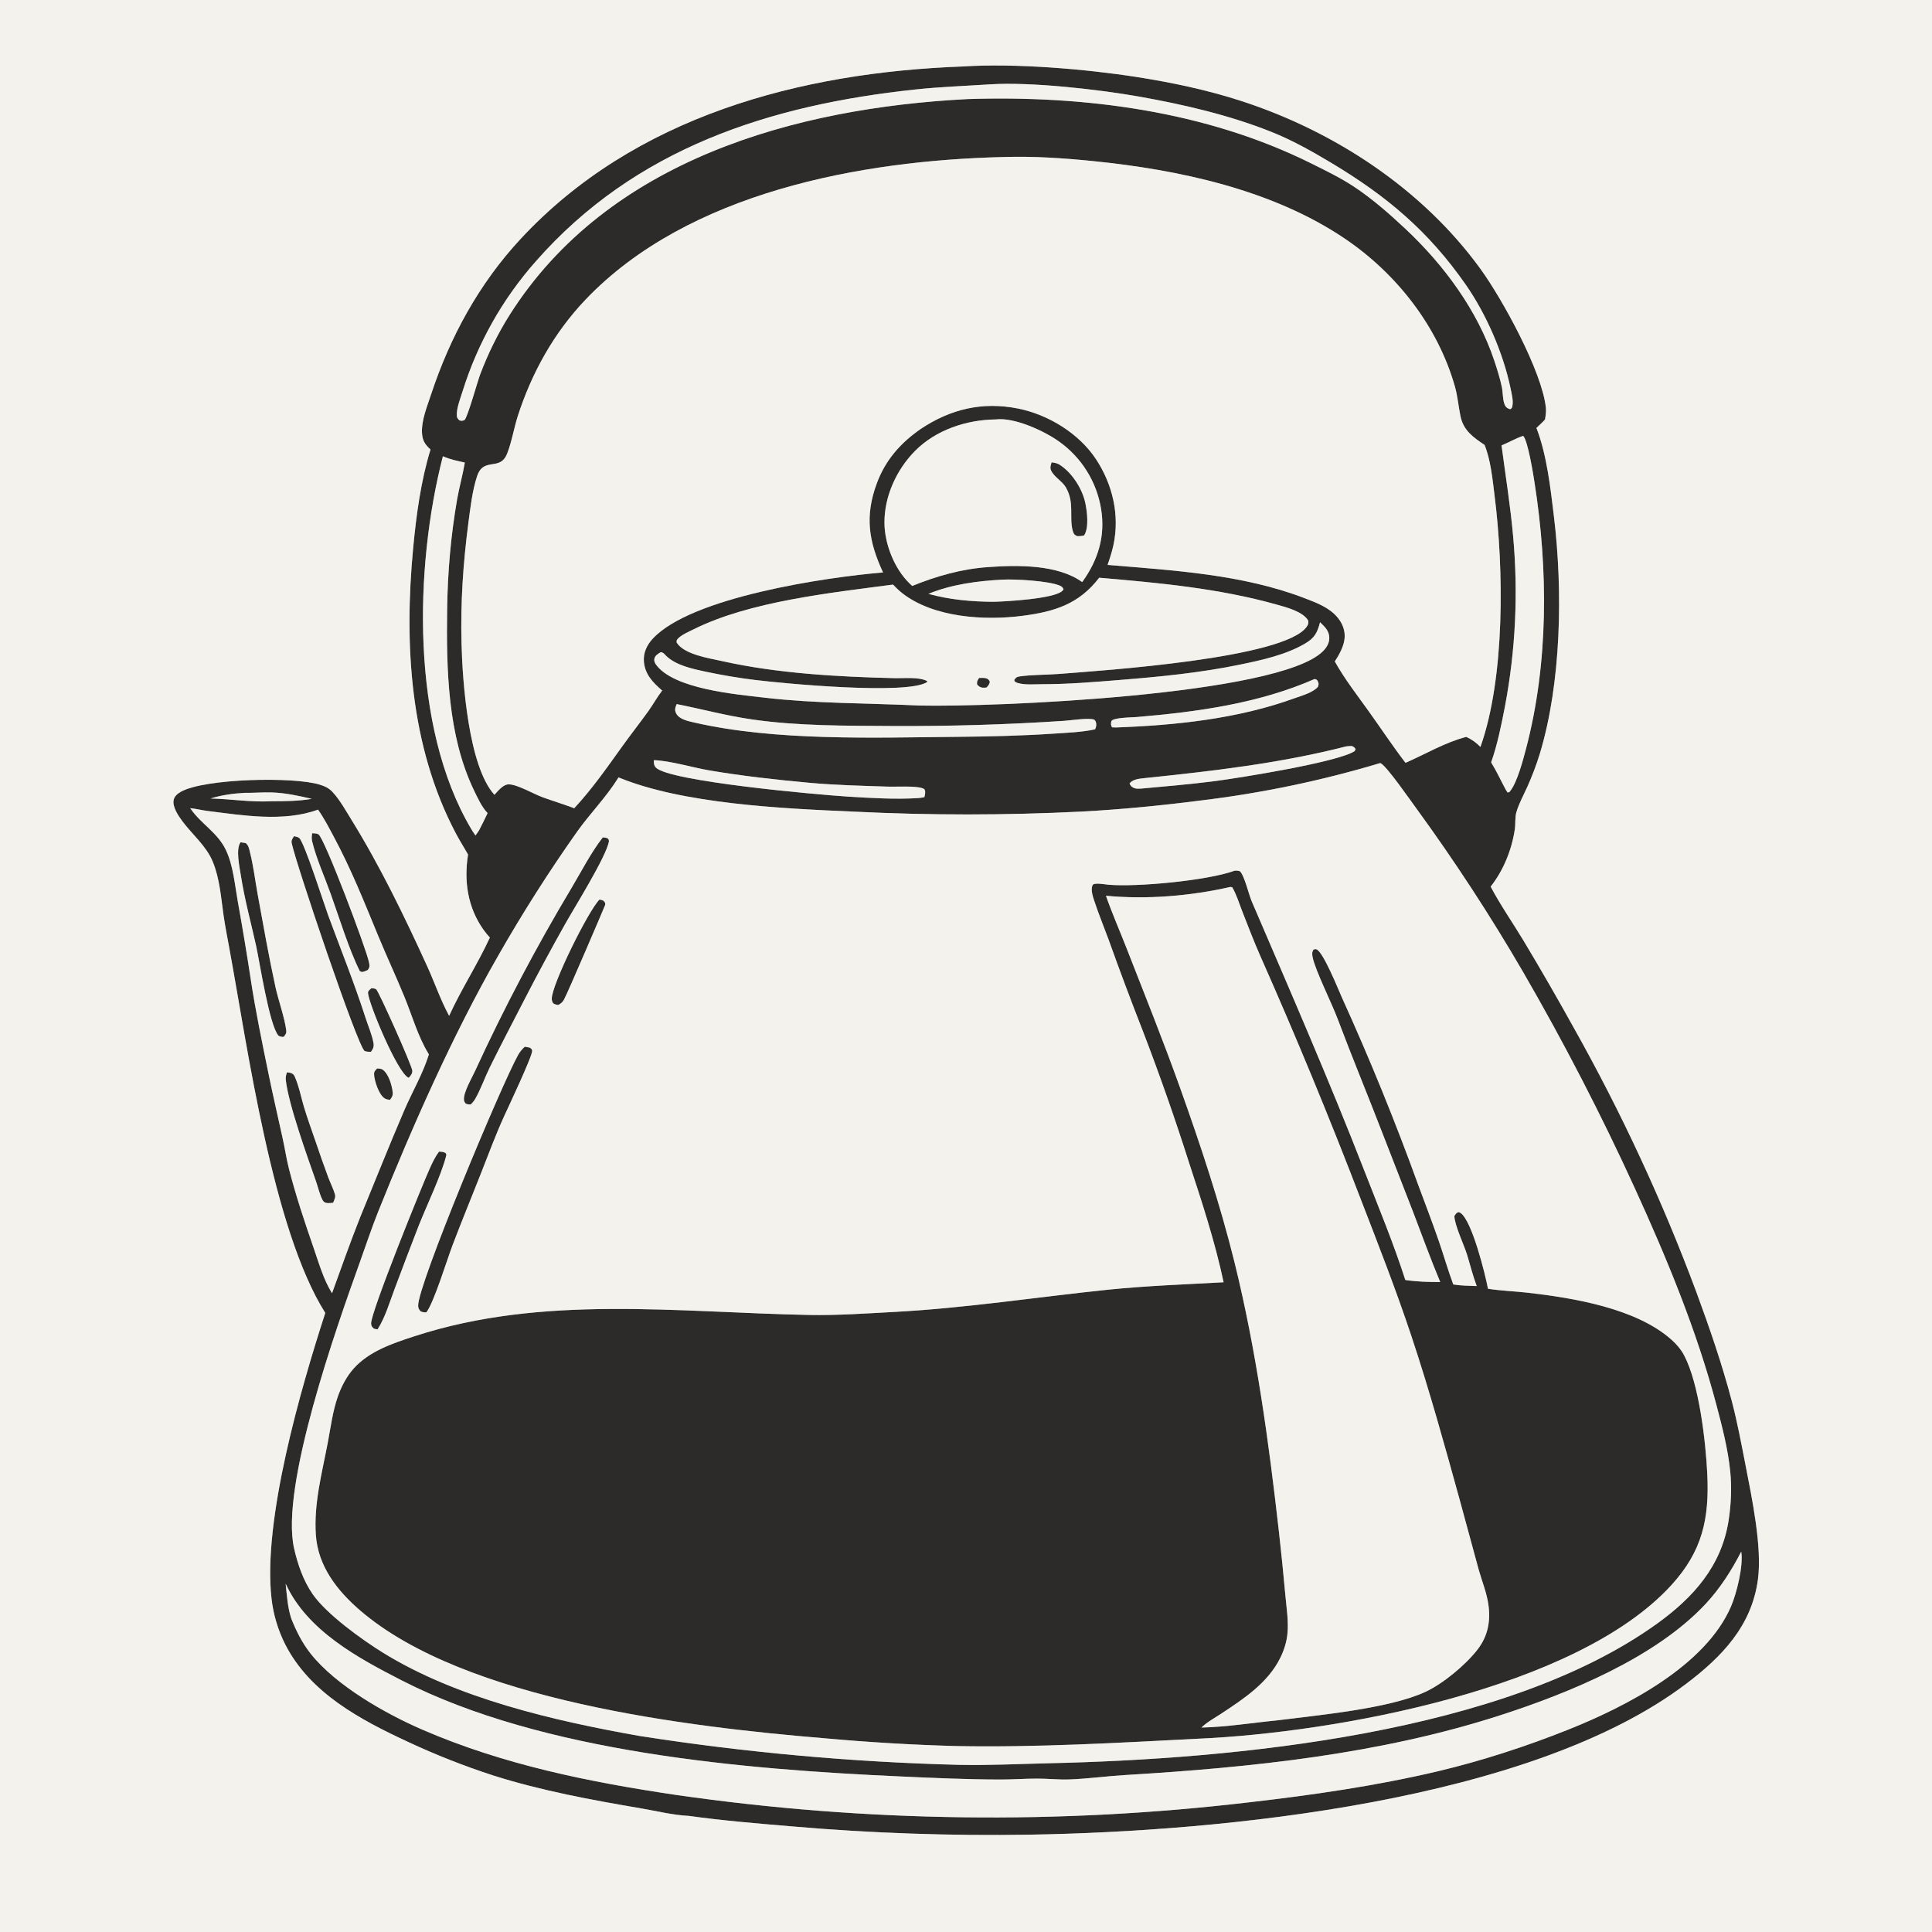<?xml version="1.0" encoding="UTF-8"?> <svg xmlns="http://www.w3.org/2000/svg" width="50" height="50" viewBox="0 0 50 50" fill="none"><rect x="0" y="0" width="50" height="50" fill="#808080" stroke="none"/><g clip-path="url(#clip0_416_1625)"><path d="M24.922 1.72C26.269 1.633 28.093 1.785 29.433 1.995C30.349 2.139 31.252 2.33 32.135 2.617C34.548 3.404 36.815 4.893 38.315 6.96C38.886 7.748 39.908 9.613 40.007 10.556C40.018 10.657 40 10.758 39.984 10.857C39.916 10.934 39.838 11.004 39.762 11.075C40.033 11.774 40.126 12.626 40.216 13.369C40.446 15.284 40.41 17.655 39.85 19.508C39.76 19.8 39.651 20.086 39.525 20.366C39.429 20.578 39.31 20.796 39.244 21.019C39.203 21.157 39.224 21.321 39.203 21.464C39.124 21.994 38.91 22.524 38.578 22.946C38.831 23.425 39.15 23.881 39.43 24.346C39.882 25.099 40.319 25.859 40.744 26.627C41.05 27.172 41.346 27.724 41.631 28.281C41.916 28.838 42.19 29.4 42.453 29.968C42.716 30.535 42.968 31.108 43.209 31.685C43.45 32.262 43.68 32.844 43.898 33.43C44.241 34.36 44.569 35.309 44.82 36.268C44.963 36.814 45.067 37.368 45.175 37.922C45.338 38.762 45.608 40.044 45.495 40.878C45.333 42.078 44.564 42.876 43.637 43.577C39.602 46.632 31.604 47.399 26.653 47.481C25.628 47.498 24.603 47.489 23.578 47.453C22.553 47.418 21.529 47.356 20.507 47.268C19.61 47.193 18.718 47.119 17.825 46.995C17.419 46.976 16.994 46.869 16.593 46.801C15.303 46.582 14.014 46.345 12.763 45.949C12.012 45.705 11.279 45.416 10.563 45.082C9.333 44.51 8.03 43.824 7.383 42.561C7.336 42.468 7.293 42.373 7.254 42.276C7.216 42.179 7.181 42.081 7.151 41.981C7.121 41.882 7.096 41.781 7.075 41.679C7.054 41.577 7.038 41.474 7.026 41.37C6.796 39.337 7.782 35.942 8.417 33.979C7.048 31.808 6.41 27.111 5.928 24.507C5.879 24.238 5.826 23.97 5.787 23.699C5.719 23.23 5.687 22.735 5.503 22.293C5.336 21.894 4.979 21.599 4.723 21.258C4.618 21.119 4.452 20.876 4.495 20.696C4.518 20.602 4.6 20.537 4.68 20.491C5.289 20.146 7.611 20.095 8.28 20.308C8.411 20.349 8.511 20.396 8.606 20.497C8.798 20.703 8.95 20.981 9.098 21.22C9.835 22.411 10.479 23.74 11.06 25.016C11.246 25.425 11.396 25.864 11.607 26.26L11.623 26.29C11.938 25.597 12.36 24.955 12.677 24.264C12.618 24.201 12.562 24.131 12.512 24.061C12.103 23.482 12.003 22.807 12.113 22.116C12.008 21.93 11.893 21.751 11.794 21.562C10.604 19.303 10.456 16.678 10.692 14.181C10.772 13.34 10.892 12.442 11.142 11.633C10.996 11.503 10.931 11.399 10.921 11.2C10.905 10.876 11.055 10.512 11.155 10.209C11.649 8.717 12.394 7.346 13.469 6.188C16.422 3.004 20.709 1.874 24.922 1.72ZM16.007 20.119C16.002 20.127 15.996 20.136 15.991 20.144C15.691 20.625 15.277 21.047 14.945 21.509C14.211 22.547 13.529 23.618 12.899 24.722C11.723 26.768 10.656 29.188 9.779 31.378C9.609 31.802 9.466 32.239 9.312 32.668C8.714 34.332 7.245 38.476 7.611 40.076C7.705 40.487 7.849 40.908 8.092 41.257C8.452 41.776 9.355 42.426 9.902 42.766C11.817 43.954 14.346 44.536 16.548 44.926C17.918 45.14 19.293 45.31 20.674 45.434C22.055 45.559 23.438 45.639 24.824 45.674C25.595 45.69 26.363 45.651 27.133 45.633C31.939 45.526 38.935 44.87 42.893 42.013C43.828 41.338 44.554 40.525 44.737 39.345C44.8 38.936 44.82 38.499 44.779 38.087C44.72 37.498 44.569 36.92 44.418 36.349C43.909 34.429 43.135 32.559 42.31 30.754C41.437 28.844 40.474 26.98 39.422 25.163C38.572 23.7 37.648 22.286 36.652 20.919C36.493 20.704 35.891 19.831 35.731 19.752L35.705 19.752C34.948 19.979 34.183 20.173 33.409 20.334C32.635 20.495 31.856 20.623 31.071 20.717C30.055 20.847 29.021 20.949 27.998 21.003C26.024 21.102 24.051 21.102 22.077 21.004C20.252 20.925 17.672 20.807 16.007 20.119ZM22.852 14.815C22.481 14.012 22.375 13.364 22.692 12.508C22.914 11.906 23.304 11.464 23.828 11.101C24.6 10.586 25.421 10.39 26.341 10.572C27.125 10.727 27.926 11.216 28.368 11.89C28.796 12.544 28.98 13.335 28.816 14.104C28.778 14.279 28.722 14.451 28.663 14.62C30.363 14.762 32.151 14.862 33.758 15.479C34.067 15.598 34.4 15.719 34.617 15.982C34.744 16.136 34.817 16.32 34.798 16.521C34.778 16.729 34.657 16.945 34.544 17.118C34.802 17.582 35.124 17.99 35.432 18.421C35.745 18.86 36.046 19.314 36.374 19.742C36.896 19.514 37.391 19.215 37.948 19.07C38.093 19.139 38.202 19.216 38.313 19.331C38.955 17.519 38.917 14.708 38.678 12.814C38.625 12.399 38.578 11.9 38.42 11.514C38.126 11.318 37.873 11.141 37.797 10.772C37.743 10.515 37.724 10.256 37.652 10.003C37.208 8.44 36.138 7.078 34.8 6.174C32.926 4.907 30.503 4.392 28.288 4.169C27.52 4.091 26.74 4.039 25.968 4.064C22.278 4.152 17.811 4.973 15.159 7.749C14.335 8.611 13.755 9.656 13.393 10.788C13.309 11.051 13.207 11.597 13.089 11.813C12.898 12.161 12.505 11.848 12.349 12.317C12.221 12.701 12.174 13.138 12.121 13.54C11.984 14.579 11.918 15.591 11.943 16.639C11.967 17.635 12.123 19.831 12.795 20.569C12.887 20.472 13.019 20.299 13.164 20.299C13.391 20.3 13.811 20.549 14.045 20.634C14.315 20.732 14.591 20.815 14.86 20.917C15.326 20.416 15.702 19.874 16.099 19.321C16.322 19.01 16.558 18.71 16.781 18.4C16.904 18.228 17.007 18.038 17.136 17.872C16.898 17.665 16.689 17.453 16.663 17.119C16.647 16.897 16.737 16.701 16.884 16.538C17.871 15.452 21.39 14.936 22.852 14.815ZM7.392 40.987C7.424 41.286 7.442 41.594 7.535 41.882C7.665 42.212 7.823 42.525 8.044 42.803C8.698 43.624 9.971 44.348 10.923 44.761C13.02 45.67 15.249 46.12 17.499 46.453C18.113 46.541 18.729 46.62 19.345 46.688C19.962 46.756 20.579 46.815 21.198 46.863C21.816 46.911 22.435 46.949 23.055 46.977C23.674 47.005 24.294 47.023 24.915 47.031C25.535 47.039 26.155 47.037 26.776 47.025C27.396 47.012 28.016 46.99 28.635 46.958C29.255 46.925 29.873 46.882 30.491 46.83C31.11 46.777 31.727 46.715 32.343 46.642C33.985 46.453 35.623 46.217 37.233 45.835C38.36 45.567 39.514 45.191 40.589 44.761C42.078 44.167 44.13 43.117 44.796 41.579C44.944 41.237 45.123 40.519 45.062 40.155C44.813 40.643 44.513 41.112 44.137 41.514C42.836 42.903 40.611 43.815 38.827 44.391C35.703 45.4 32.392 45.741 29.131 45.937C28.644 45.966 28.157 46.035 27.67 46.052C27.39 46.062 27.112 46.029 26.832 46.03C26.514 46.031 26.197 46.055 25.878 46.054C25.021 46.052 24.168 46.014 23.312 45.975C19.253 45.792 14.053 45.359 10.402 43.492C9.265 42.91 7.948 42.2 7.392 40.987ZM23.797 18.259C25.638 18.305 33.084 18.001 34.236 16.855C34.331 16.761 34.404 16.644 34.402 16.507C34.399 16.323 34.285 16.223 34.162 16.104C34.09 16.377 34.022 16.512 33.769 16.659C33.271 16.949 32.657 17.083 32.096 17.199C31.062 17.413 30.014 17.515 28.962 17.599C28.299 17.652 27.648 17.707 26.981 17.707C26.784 17.707 26.54 17.731 26.349 17.679C26.309 17.668 26.286 17.657 26.255 17.63L26.249 17.594C26.29 17.54 26.309 17.517 26.378 17.507C26.709 17.459 27.063 17.468 27.398 17.442C28.523 17.353 33.267 17.044 33.822 16.212C33.862 16.152 33.86 16.131 33.857 16.064C33.724 15.826 33.282 15.714 33.035 15.645C31.544 15.226 29.983 15.083 28.446 14.952C27.926 15.629 27.303 15.828 26.467 15.937C25.482 16.065 24.158 15.987 23.344 15.347C23.26 15.282 23.185 15.204 23.11 15.13C21.503 15.343 19.414 15.559 17.954 16.285C17.833 16.345 17.616 16.437 17.532 16.542C17.504 16.578 17.512 16.586 17.511 16.63C17.709 16.941 18.347 17.033 18.69 17.11C20.119 17.43 21.704 17.517 23.169 17.551C23.412 17.556 23.771 17.515 23.993 17.624L23.994 17.653C23.472 17.99 20.299 17.691 19.543 17.598C19.118 17.546 18.684 17.473 18.265 17.384C17.931 17.313 17.489 17.22 17.238 16.971C17.188 16.922 17.169 16.886 17.099 16.878C17.026 16.924 16.951 16.962 16.933 17.055C16.924 17.101 16.946 17.157 16.973 17.195C17.429 17.834 19.05 17.969 19.782 18.055C21.108 18.21 22.465 18.196 23.797 18.259ZM9.317 31.513C9.699 30.583 10.067 29.653 10.465 28.729C10.671 28.249 10.945 27.788 11.099 27.287L11.085 27.265C10.811 26.813 10.665 26.284 10.465 25.796C10.247 25.265 10.004 24.746 9.785 24.215C9.425 23.344 9.085 22.486 8.638 21.654C8.51 21.417 8.386 21.175 8.23 20.954C7.334 21.281 6.283 21.101 5.359 20.986C5.214 20.968 5.068 20.928 4.923 20.916C4.928 20.923 4.932 20.93 4.936 20.936C5.207 21.326 5.635 21.551 5.847 22.002C6.036 22.403 6.077 22.899 6.154 23.334C6.274 24.002 6.386 24.665 6.487 25.336C6.611 26.157 6.783 26.978 6.949 27.792C7.065 28.357 7.196 28.917 7.319 29.481C7.375 29.738 7.414 30 7.479 30.255C7.655 30.943 7.886 31.634 8.119 32.305C8.252 32.69 8.375 33.122 8.592 33.469C8.831 32.814 9.059 32.161 9.317 31.513ZM23.608 15.164C24.242 14.907 24.892 14.722 25.58 14.676C26.335 14.621 27.371 14.606 28.007 15.064C28.418 14.497 28.609 13.876 28.497 13.178C28.49 13.134 28.482 13.091 28.473 13.047C28.464 13.004 28.453 12.961 28.442 12.919C28.431 12.876 28.418 12.834 28.405 12.791C28.392 12.749 28.377 12.708 28.362 12.666C28.346 12.625 28.33 12.584 28.312 12.543C28.295 12.503 28.276 12.463 28.257 12.423C28.237 12.384 28.217 12.345 28.195 12.306C28.174 12.267 28.151 12.229 28.128 12.192C28.105 12.154 28.081 12.117 28.055 12.081C28.03 12.045 28.004 12.009 27.977 11.974C27.95 11.939 27.922 11.905 27.894 11.871C27.865 11.838 27.836 11.805 27.805 11.773C27.775 11.741 27.744 11.709 27.712 11.679C27.68 11.648 27.648 11.618 27.614 11.589C27.581 11.56 27.547 11.532 27.512 11.505C27.478 11.478 27.442 11.451 27.406 11.426C27.023 11.151 26.248 10.795 25.772 10.855C25.015 10.863 24.22 11.124 23.68 11.671C23.199 12.156 22.883 12.851 22.889 13.538C22.894 14.08 23.145 14.714 23.535 15.095C23.559 15.118 23.583 15.141 23.608 15.164ZM23.923 20.63C23.938 20.558 23.96 20.497 23.925 20.427C23.897 20.409 23.893 20.405 23.856 20.394C23.658 20.336 23.199 20.365 22.974 20.358C22.29 20.335 21.61 20.32 20.927 20.257C20.07 20.178 19.206 20.082 18.357 19.938C17.912 19.862 17.349 19.688 16.922 19.673C16.921 19.746 16.92 19.806 16.974 19.864C17.311 20.223 21.152 20.566 21.942 20.616C22.529 20.652 23.166 20.691 23.751 20.655C23.809 20.651 23.866 20.643 23.923 20.63ZM34.021 17.573C32.58 18.207 30.972 18.426 29.414 18.557C29.299 18.567 28.788 18.569 28.761 18.667C28.747 18.721 28.748 18.781 28.782 18.823L28.875 18.827C30.42 18.771 32.03 18.604 33.492 18.074C33.687 18.004 33.963 17.931 34.105 17.779C34.124 17.723 34.136 17.698 34.108 17.64C34.085 17.591 34.072 17.584 34.021 17.573ZM24.027 15.369C24.569 15.52 25.156 15.573 25.718 15.574C26.047 15.567 27.26 15.496 27.486 15.298C27.511 15.276 27.51 15.274 27.523 15.25C27.5 15.194 27.476 15.177 27.42 15.153C27.133 15.033 26.271 14.983 25.94 15.001C25.297 15.035 24.626 15.123 24.027 15.369ZM25.622 2.183C24.977 2.225 24.332 2.247 23.689 2.316C19.918 2.717 16.437 3.836 13.866 6.764C13.759 6.885 13.655 7.009 13.555 7.135C13.454 7.262 13.357 7.391 13.263 7.523C13.169 7.654 13.079 7.789 12.992 7.925C12.905 8.061 12.822 8.2 12.743 8.341C12.663 8.482 12.588 8.625 12.516 8.77C12.444 8.914 12.376 9.061 12.312 9.21C12.247 9.358 12.187 9.508 12.131 9.66C12.075 9.811 12.022 9.964 11.974 10.119C11.917 10.302 11.809 10.57 11.823 10.763C11.828 10.823 11.848 10.835 11.887 10.878C11.956 10.896 11.958 10.896 12.023 10.869C12.106 10.784 12.353 9.888 12.424 9.698C12.624 9.164 12.889 8.623 13.195 8.141C15.734 4.141 20.565 2.794 25.042 2.564C28.061 2.467 31.201 2.87 33.93 4.227C34.303 4.412 34.688 4.598 35.036 4.828C35.511 5.141 35.962 5.537 36.376 5.926C37.372 6.861 38.238 8.034 38.674 9.339C38.747 9.558 38.821 9.796 38.868 10.021C38.898 10.164 38.886 10.329 38.938 10.465C38.964 10.534 39.011 10.573 39.083 10.59C39.129 10.563 39.129 10.559 39.14 10.509C39.17 10.371 39.12 10.182 39.092 10.046C38.902 9.137 38.463 8.126 37.932 7.365C36.968 5.982 35.891 5.076 34.455 4.216C33.948 3.912 33.441 3.627 32.891 3.408C31.803 2.976 30.627 2.703 29.476 2.499C28.428 2.314 26.682 2.115 25.622 2.183ZM12.029 11.971C11.836 11.93 11.642 11.889 11.461 11.809C10.722 14.685 10.628 18.803 12.19 21.445C12.225 21.506 12.264 21.566 12.306 21.624L12.399 21.486C12.473 21.339 12.55 21.193 12.618 21.043C12.469 20.89 12.356 20.642 12.264 20.449C11.582 19.026 11.551 17.318 11.572 15.772C11.585 14.805 11.665 13.871 11.831 12.918C11.886 12.6 11.976 12.288 12.029 11.971ZM29.531 20.409C30.171 20.35 30.812 20.296 31.449 20.214C32.068 20.134 34.643 19.723 35.059 19.437L35.083 19.389C35.051 19.338 35.041 19.334 34.986 19.307C34.937 19.308 34.889 19.309 34.841 19.317C33.114 19.758 31.377 19.955 29.609 20.139C29.485 20.152 29.311 20.168 29.233 20.276C29.256 20.334 29.288 20.368 29.348 20.393C29.405 20.418 29.471 20.411 29.531 20.409ZM7.03 20.736C7.379 20.736 7.722 20.734 8.068 20.674C7.719 20.594 7.38 20.518 7.019 20.508C6.791 20.501 6.564 20.523 6.337 20.519C6.03 20.535 5.742 20.575 5.448 20.665C5.983 20.677 6.489 20.766 7.03 20.736ZM38.86 11.527C38.962 12.311 39.09 13.092 39.159 13.881C39.193 14.247 39.214 14.614 39.221 14.982C39.23 15.349 39.225 15.717 39.207 16.084C39.19 16.451 39.159 16.817 39.116 17.182C39.073 17.548 39.018 17.911 38.95 18.272C38.855 18.758 38.755 19.264 38.59 19.731C38.733 19.962 38.839 20.196 38.967 20.434L39.014 20.507C39.069 20.5 39.051 20.512 39.086 20.469C39.268 20.239 39.418 19.663 39.493 19.376C40.076 17.166 40.066 14.74 39.714 12.491C39.683 12.294 39.541 11.398 39.419 11.281C39.223 11.346 39.049 11.45 38.86 11.527ZM28.34 18.875C28.368 18.815 28.383 18.757 28.36 18.689C28.351 18.66 28.336 18.629 28.305 18.62C28.142 18.576 27.725 18.642 27.543 18.655C26.061 18.753 24.577 18.797 23.092 18.789C21.893 18.781 20.651 18.791 19.462 18.619C18.767 18.518 18.181 18.353 17.511 18.222C17.476 18.313 17.451 18.37 17.5 18.465C17.579 18.619 17.813 18.663 17.968 18.699C20.08 19.183 22.619 19.089 24.781 19.069C25.614 19.061 26.443 19.042 27.275 18.986C27.625 18.963 27.997 18.95 28.34 18.875Z" fill="#2C2B29"></path><path d="M31.947 22.535C32.003 22.527 32.034 22.531 32.088 22.547C32.201 22.648 32.319 23.152 32.392 23.323C33.389 25.646 34.398 27.956 35.314 30.313C35.678 31.248 36.062 32.169 36.369 33.126C36.669 33.171 36.971 33.18 37.273 33.179C37.021 32.577 36.801 31.97 36.568 31.36L35.76 29.283C35.383 28.306 34.982 27.34 34.614 26.36C34.467 25.966 34.043 25.117 33.972 24.782C33.956 24.706 33.948 24.644 33.993 24.576C34.026 24.567 34.042 24.555 34.075 24.571C34.253 24.655 34.626 25.585 34.722 25.803C35.449 27.404 36.112 29.032 36.711 30.686C36.888 31.166 37.073 31.646 37.24 32.129C37.367 32.499 37.474 32.875 37.61 33.241C37.809 33.275 38.016 33.275 38.217 33.283C38.115 33.014 38.05 32.741 37.965 32.467C37.886 32.208 37.648 31.721 37.638 31.471C37.676 31.416 37.681 31.394 37.742 31.369C37.765 31.375 37.779 31.377 37.8 31.392C38.098 31.602 38.438 32.981 38.509 33.353C38.845 33.406 39.195 33.416 39.535 33.455C40.725 33.591 42.345 33.858 43.259 34.673C43.388 34.788 43.501 34.919 43.582 35.072C43.973 35.807 44.143 37.309 44.183 38.131C44.241 39.303 44.057 40.143 43.254 41.024C40.794 43.718 34.549 44.84 31.024 44.997C28.932 45.104 26.837 45.227 24.742 45.188C23.604 45.156 22.468 45.089 21.335 44.986C17.84 44.696 12.034 44.014 9.322 41.68C8.727 41.169 8.228 40.534 8.174 39.722C8.119 38.907 8.33 38.136 8.481 37.345C8.556 36.948 8.608 36.529 8.741 36.146C8.833 35.886 8.967 35.625 9.152 35.418C9.556 34.965 10.175 34.761 10.735 34.579C14.05 33.501 17.53 33.965 20.941 34.031C21.671 34.045 22.411 33.992 23.14 33.953C24.994 33.854 26.834 33.568 28.679 33.377C29.674 33.275 30.668 33.241 31.666 33.185C31.445 32.143 31.108 31.115 30.776 30.104C30.411 28.956 30.013 27.82 29.582 26.696C29.271 25.903 28.972 25.106 28.685 24.304C28.563 23.972 28.427 23.643 28.317 23.306C28.279 23.191 28.223 23.024 28.276 22.907C28.309 22.834 28.597 22.888 28.678 22.896C29.414 22.962 31.252 22.789 31.947 22.535ZM28.622 23.182C28.782 23.642 28.981 24.092 29.158 24.546C29.625 25.742 30.105 26.937 30.538 28.146C31.071 29.639 31.574 31.147 31.953 32.687C32.515 34.965 32.837 37.322 33.099 39.651C33.161 40.198 33.216 40.745 33.266 41.293C33.295 41.615 33.35 41.958 33.319 42.28C33.299 42.492 33.232 42.703 33.139 42.894C32.82 43.55 32.19 43.964 31.6 44.352C31.429 44.464 31.24 44.566 31.092 44.709C31.741 44.694 32.405 44.586 33.052 44.523C34.123 44.386 35.931 44.224 36.879 43.79C37.34 43.58 37.932 43.087 38.24 42.687C38.506 42.343 38.579 41.958 38.52 41.536C38.476 41.216 38.356 40.931 38.269 40.624L37.775 38.808C37.383 37.388 36.988 35.961 36.522 34.563C36.125 33.371 35.667 32.204 35.215 31.032C34.404 28.917 33.539 26.824 32.622 24.753C32.448 24.361 32.297 23.96 32.14 23.561C32.063 23.365 31.997 23.14 31.889 22.961L31.842 22.954C30.806 23.189 29.681 23.283 28.622 23.182Z" fill="#2C2B29"></path><path d="M13.581 27.089C13.626 27.095 13.671 27.105 13.716 27.114C13.746 27.143 13.768 27.149 13.772 27.194C13.786 27.316 13.14 28.684 13.055 28.87C12.826 29.37 12.636 29.887 12.434 30.398C12.194 31.007 11.944 31.613 11.712 32.225C11.567 32.606 11.229 33.712 11.034 33.964C10.978 33.965 10.943 33.96 10.89 33.941C10.844 33.891 10.824 33.864 10.821 33.793C10.802 33.279 12.984 28.054 13.412 27.296C13.458 27.215 13.513 27.153 13.581 27.089Z" fill="#2C2B29"></path><path d="M15.599 21.672C15.644 21.675 15.679 21.676 15.72 21.696C15.757 21.714 15.751 21.732 15.761 21.769C15.691 22.173 14.856 23.499 14.617 23.929C14.257 24.569 13.909 25.215 13.573 25.867C13.273 26.451 12.965 27.034 12.676 27.623C12.544 27.891 12.444 28.184 12.297 28.442C12.267 28.495 12.227 28.539 12.185 28.582C12.13 28.588 12.101 28.581 12.05 28.56C12.026 28.525 12.012 28.514 12.007 28.47C11.986 28.275 12.215 27.893 12.298 27.71C12.67 26.899 13.064 26.099 13.48 25.311C13.896 24.521 14.333 23.744 14.791 22.979C15.048 22.548 15.292 22.069 15.599 21.672Z" fill="#2C2B29"></path><path d="M11.361 29.804C11.415 29.806 11.454 29.806 11.505 29.827C11.545 29.843 11.538 29.851 11.553 29.888C11.428 30.406 11.033 31.216 10.824 31.751C10.618 32.283 10.415 32.816 10.215 33.351C10.084 33.697 9.971 34.092 9.771 34.405L9.678 34.387C9.631 34.342 9.609 34.326 9.604 34.256C9.585 33.985 10.928 30.668 11.123 30.236C11.191 30.085 11.262 29.938 11.361 29.804Z" fill="#2C2B29"></path><path d="M15.513 23.281C15.545 23.283 15.575 23.294 15.606 23.303C15.648 23.344 15.67 23.355 15.662 23.419C15.66 23.433 14.685 25.715 14.595 25.872C14.557 25.939 14.516 25.97 14.451 26.008C14.392 26.004 14.363 25.994 14.312 25.963C14.293 25.924 14.28 25.895 14.279 25.85C14.273 25.496 15.217 23.583 15.513 23.281Z" fill="#2C2B29"></path><path d="M7.608 21.64C7.65 21.649 7.712 21.659 7.745 21.689C7.881 21.814 8.386 23.397 8.495 23.693C8.82 24.577 9.17 25.44 9.458 26.337C9.526 26.547 9.625 26.772 9.665 26.987C9.683 27.087 9.657 27.141 9.601 27.22C9.538 27.222 9.496 27.22 9.435 27.2C9.241 27.045 7.678 22.405 7.55 21.829C7.531 21.746 7.567 21.707 7.608 21.64Z" fill="#2C2B29"></path><path d="M6.225 21.798L6.36 21.82C6.433 21.883 6.444 21.958 6.467 22.05C6.558 22.407 6.601 22.78 6.667 23.142C6.813 23.944 6.955 24.75 7.128 25.546C7.202 25.883 7.366 26.338 7.406 26.66C7.417 26.75 7.39 26.765 7.342 26.834C7.285 26.834 7.255 26.832 7.205 26.803C6.968 26.53 6.722 24.906 6.624 24.466C6.491 23.864 6.329 23.276 6.234 22.665C6.2 22.444 6.094 21.976 6.225 21.798Z" fill="#2C2B29"></path><path d="M8.079 21.564C8.133 21.567 8.191 21.566 8.24 21.592C8.392 21.673 9.484 24.564 9.551 24.913C9.567 24.996 9.568 25.034 9.52 25.103C9.497 25.113 9.464 25.129 9.442 25.136C9.377 25.159 9.368 25.163 9.311 25.132C9.027 24.567 8.773 23.731 8.552 23.117C8.395 22.68 8.186 22.221 8.078 21.772C8.061 21.701 8.067 21.635 8.079 21.564Z" fill="#2C2B29"></path><path d="M7.425 27.752C7.454 27.756 7.5 27.758 7.529 27.77C7.588 27.793 7.605 27.811 7.63 27.867C7.739 28.116 7.791 28.399 7.869 28.659C7.957 28.953 8.066 29.244 8.164 29.534C8.271 29.852 8.383 30.168 8.499 30.482C8.552 30.623 8.631 30.773 8.67 30.918C8.688 30.987 8.646 31.064 8.62 31.128C8.569 31.131 8.496 31.143 8.446 31.132C8.39 31.119 8.368 31.096 8.343 31.047C8.269 30.906 8.23 30.721 8.177 30.57C7.961 29.953 7.462 28.574 7.396 27.947C7.388 27.875 7.402 27.82 7.425 27.752Z" fill="#2C2B29"></path><path d="M9.611 25.575C9.656 25.579 9.695 25.578 9.735 25.603C9.794 25.64 10.66 27.572 10.669 27.709C10.675 27.788 10.625 27.837 10.578 27.894C10.57 27.89 10.562 27.887 10.555 27.883C10.271 27.718 9.564 26.033 9.524 25.707C9.516 25.643 9.57 25.614 9.611 25.575Z" fill="#2C2B29"></path><path d="M27.215 11.965C27.288 11.975 27.356 11.985 27.419 12.025C27.745 12.23 28.013 12.654 28.089 13.026C28.135 13.248 28.186 13.657 28.056 13.857C27.991 13.873 27.943 13.878 27.875 13.875C27.854 13.863 27.829 13.854 27.812 13.837C27.788 13.815 27.768 13.761 27.76 13.73C27.667 13.366 27.811 13.019 27.59 12.623C27.495 12.452 27.287 12.354 27.202 12.178C27.166 12.103 27.193 12.04 27.215 11.965Z" fill="#2C2B29"></path><path d="M0 0H50V50H0V0ZM11.142 11.633C10.892 12.442 10.772 13.34 10.693 14.181C10.456 16.678 10.605 19.303 11.794 21.562C11.893 21.751 12.009 21.93 12.113 22.116C12.004 22.807 12.103 23.482 12.512 24.061C12.562 24.131 12.619 24.201 12.678 24.264C12.36 24.955 11.939 25.597 11.624 26.289L11.608 26.26C11.396 25.864 11.246 25.425 11.06 25.016C10.479 23.74 9.835 22.411 9.098 21.22C8.95 20.981 8.798 20.703 8.606 20.497C8.511 20.396 8.412 20.349 8.28 20.308C7.611 20.095 5.289 20.146 4.68 20.491C4.6 20.537 4.518 20.602 4.496 20.696C4.452 20.876 4.619 21.118 4.723 21.258C4.979 21.599 5.337 21.894 5.503 22.293C5.688 22.735 5.719 23.23 5.787 23.699C5.827 23.97 5.879 24.238 5.929 24.507C6.41 27.11 7.049 31.808 8.418 33.979C7.782 35.942 6.796 39.337 7.027 41.37C7.038 41.474 7.055 41.577 7.076 41.679C7.096 41.781 7.122 41.882 7.152 41.981C7.182 42.081 7.216 42.179 7.255 42.276C7.293 42.373 7.336 42.468 7.383 42.56C8.03 43.824 9.333 44.51 10.564 45.082C11.279 45.416 12.013 45.705 12.764 45.949C14.014 46.345 15.303 46.581 16.593 46.801C16.995 46.869 17.42 46.976 17.825 46.995C18.718 47.119 19.61 47.193 20.508 47.268C21.529 47.356 22.553 47.418 23.578 47.453C24.603 47.489 25.628 47.498 26.654 47.481C31.605 47.399 39.602 46.632 43.638 43.577C44.565 42.876 45.334 42.078 45.495 40.878C45.608 40.044 45.339 38.762 45.175 37.922C45.067 37.368 44.964 36.814 44.821 36.268C44.569 35.309 44.242 34.36 43.899 33.43C43.68 32.844 43.451 32.262 43.21 31.685C42.969 31.108 42.717 30.535 42.453 29.968C42.19 29.4 41.916 28.838 41.631 28.281C41.346 27.724 41.051 27.172 40.745 26.627C40.32 25.859 39.882 25.099 39.43 24.346C39.15 23.881 38.831 23.425 38.578 22.946C38.91 22.524 39.124 21.994 39.203 21.464C39.225 21.321 39.204 21.157 39.244 21.019C39.31 20.796 39.429 20.577 39.526 20.366C39.651 20.086 39.76 19.8 39.85 19.508C40.41 17.655 40.447 15.284 40.216 13.369C40.126 12.626 40.033 11.774 39.763 11.075C39.838 11.004 39.916 10.934 39.985 10.857C40.001 10.758 40.018 10.657 40.008 10.556C39.909 9.613 38.886 7.748 38.315 6.96C36.815 4.893 34.548 3.404 32.135 2.617C31.252 2.33 30.349 2.139 29.433 1.995C28.093 1.785 26.27 1.633 24.923 1.72C20.709 1.874 16.423 3.004 13.469 6.188C12.395 7.346 11.649 8.717 11.156 10.209C11.056 10.512 10.905 10.876 10.921 11.2C10.931 11.399 10.997 11.503 11.142 11.633Z" fill="#F4F2ED"></path><path d="M35.706 19.752L35.731 19.752C35.891 19.831 36.494 20.704 36.653 20.919C37.649 22.286 38.572 23.7 39.422 25.163C40.474 26.98 41.437 28.844 42.31 30.754C43.135 32.559 43.909 34.429 44.418 36.349C44.569 36.92 44.72 37.498 44.779 38.087C44.82 38.499 44.8 38.936 44.737 39.345C44.555 40.525 43.829 41.338 42.894 42.013C38.935 44.87 31.94 45.526 27.133 45.633C26.363 45.651 25.595 45.69 24.824 45.674C23.438 45.639 22.055 45.559 20.674 45.434C19.294 45.309 17.918 45.14 16.549 44.926C14.347 44.536 11.818 43.954 9.903 42.766C9.356 42.426 8.453 41.776 8.092 41.257C7.85 40.908 7.706 40.487 7.612 40.076C7.245 38.476 8.715 34.332 9.312 32.668C9.467 32.239 9.61 31.802 9.779 31.378C10.656 29.188 11.724 26.768 12.9 24.722C13.53 23.618 14.212 22.547 14.946 21.509C15.277 21.047 15.692 20.625 15.992 20.144C15.997 20.136 16.002 20.127 16.007 20.119C17.672 20.807 20.252 20.925 22.078 21.004C24.051 21.102 26.025 21.102 27.999 21.003C29.021 20.949 30.056 20.847 31.071 20.717C31.856 20.623 32.636 20.495 33.41 20.334C34.183 20.173 34.949 19.979 35.706 19.752ZM31.667 33.185C30.669 33.241 29.675 33.275 28.679 33.377C26.834 33.568 24.994 33.854 23.14 33.953C22.411 33.992 21.671 34.045 20.942 34.031C17.53 33.965 14.05 33.501 10.735 34.579C10.175 34.761 9.557 34.965 9.152 35.418C8.968 35.625 8.833 35.886 8.742 36.146C8.608 36.529 8.557 36.948 8.481 37.346C8.331 38.136 8.12 38.908 8.174 39.722C8.229 40.534 8.728 41.169 9.322 41.68C12.035 44.014 17.84 44.696 21.335 44.986C22.469 45.089 23.605 45.157 24.742 45.188C26.838 45.227 28.933 45.104 31.024 44.997C34.55 44.841 40.794 43.718 43.254 41.024C44.058 40.144 44.242 39.303 44.184 38.131C44.143 37.309 43.974 35.807 43.583 35.072C43.501 34.919 43.389 34.788 43.26 34.673C42.346 33.858 40.726 33.591 39.535 33.455C39.196 33.417 38.846 33.406 38.509 33.353C38.439 32.981 38.099 31.602 37.801 31.392C37.779 31.377 37.766 31.375 37.743 31.369C37.682 31.394 37.676 31.416 37.639 31.471C37.649 31.721 37.886 32.208 37.966 32.467C38.05 32.741 38.116 33.014 38.218 33.283C38.016 33.275 37.81 33.275 37.611 33.242C37.474 32.875 37.368 32.499 37.24 32.129C37.074 31.646 36.889 31.166 36.711 30.686C36.113 29.032 35.45 27.404 34.723 25.803C34.626 25.585 34.253 24.655 34.076 24.571C34.043 24.555 34.027 24.567 33.993 24.576C33.949 24.644 33.957 24.706 33.973 24.782C34.043 25.117 34.467 25.966 34.615 26.36C34.983 27.34 35.384 28.306 35.761 29.283L36.569 31.36C36.802 31.97 37.021 32.577 37.273 33.179C36.971 33.18 36.669 33.171 36.37 33.126C36.062 32.169 35.679 31.248 35.315 30.313C34.398 27.956 33.39 25.646 32.393 23.323C32.32 23.152 32.202 22.648 32.088 22.547C32.035 22.531 32.003 22.527 31.948 22.535C31.253 22.789 29.415 22.962 28.679 22.896C28.597 22.888 28.31 22.834 28.276 22.907C28.223 23.024 28.28 23.191 28.317 23.306C28.427 23.643 28.564 23.972 28.686 24.304C28.973 25.106 29.272 25.903 29.582 26.696C30.014 27.82 30.412 28.956 30.777 30.104C31.109 31.115 31.446 32.143 31.667 33.185ZM15.514 23.281C15.217 23.583 14.273 25.496 14.28 25.85C14.281 25.895 14.293 25.924 14.313 25.963C14.363 25.994 14.393 26.004 14.452 26.008C14.517 25.97 14.558 25.939 14.595 25.872C14.685 25.715 15.66 23.433 15.662 23.419C15.67 23.355 15.648 23.344 15.607 23.303C15.576 23.294 15.546 23.283 15.514 23.281ZM11.361 29.804C11.262 29.938 11.192 30.085 11.124 30.236C10.928 30.668 9.585 33.985 9.604 34.256C9.609 34.326 9.631 34.342 9.679 34.387L9.771 34.405C9.971 34.092 10.084 33.698 10.215 33.351C10.415 32.816 10.618 32.283 10.824 31.751C11.033 31.216 11.428 30.406 11.553 29.888C11.538 29.851 11.545 29.844 11.505 29.827C11.454 29.806 11.415 29.806 11.361 29.804ZM15.6 21.672C15.292 22.069 15.049 22.548 14.792 22.979C14.334 23.744 13.897 24.521 13.481 25.311C13.065 26.099 12.671 26.899 12.298 27.71C12.216 27.893 11.986 28.275 12.008 28.47C12.013 28.514 12.027 28.525 12.051 28.56C12.102 28.581 12.13 28.588 12.185 28.582C12.228 28.539 12.267 28.495 12.297 28.442C12.445 28.184 12.545 27.891 12.676 27.623C12.966 27.035 13.274 26.451 13.574 25.867C13.91 25.215 14.258 24.569 14.618 23.929C14.857 23.499 15.691 22.173 15.761 21.769C15.751 21.733 15.758 21.714 15.721 21.696C15.68 21.676 15.645 21.675 15.6 21.672ZM11.034 33.964C11.23 33.712 11.567 32.606 11.712 32.225C11.945 31.613 12.194 31.007 12.435 30.398C12.636 29.887 12.826 29.37 13.055 28.87C13.14 28.684 13.786 27.316 13.773 27.194C13.768 27.149 13.746 27.143 13.716 27.114C13.671 27.105 13.626 27.094 13.581 27.089C13.513 27.153 13.458 27.215 13.412 27.296C12.984 28.054 10.802 33.279 10.822 33.793C10.824 33.864 10.844 33.891 10.891 33.941C10.943 33.96 10.979 33.965 11.034 33.964Z" fill="#F4F2ED"></path><path d="M31.842 22.954L31.889 22.961C31.997 23.14 32.063 23.365 32.14 23.561C32.297 23.96 32.448 24.361 32.622 24.753C33.54 26.824 34.404 28.917 35.215 31.032C35.668 32.204 36.125 33.371 36.522 34.563C36.988 35.961 37.383 37.388 37.775 38.808L38.269 40.624C38.356 40.931 38.476 41.216 38.521 41.536C38.579 41.958 38.506 42.343 38.241 42.687C37.932 43.087 37.34 43.58 36.879 43.79C35.931 44.224 34.123 44.386 33.052 44.523C32.405 44.586 31.741 44.695 31.093 44.709C31.24 44.566 31.429 44.464 31.601 44.352C32.19 43.964 32.82 43.55 33.139 42.894C33.232 42.703 33.299 42.492 33.319 42.28C33.351 41.958 33.295 41.615 33.266 41.293C33.217 40.745 33.161 40.198 33.1 39.651C32.837 37.322 32.516 34.965 31.954 32.687C31.574 31.147 31.071 29.639 30.538 28.146C30.106 26.937 29.625 25.742 29.158 24.546C28.981 24.092 28.782 23.642 28.622 23.182C29.681 23.283 30.807 23.189 31.842 22.954Z" fill="#F4F2ED"></path><path d="M25.968 4.064C26.74 4.039 27.521 4.091 28.288 4.169C30.503 4.392 32.926 4.907 34.801 6.174C36.139 7.077 37.209 8.44 37.653 10.003C37.725 10.256 37.744 10.515 37.797 10.772C37.874 11.141 38.127 11.318 38.42 11.514C38.579 11.9 38.626 12.399 38.678 12.814C38.918 14.708 38.956 17.519 38.314 19.331C38.203 19.216 38.093 19.139 37.948 19.07C37.392 19.215 36.897 19.514 36.374 19.742C36.047 19.314 35.746 18.86 35.432 18.421C35.125 17.99 34.803 17.582 34.545 17.118C34.658 16.945 34.779 16.729 34.798 16.521C34.817 16.32 34.744 16.135 34.618 15.982C34.4 15.719 34.067 15.597 33.758 15.479C32.151 14.862 30.364 14.762 28.664 14.62C28.723 14.45 28.779 14.279 28.816 14.104C28.981 13.335 28.797 12.544 28.369 11.89C27.927 11.216 27.125 10.727 26.342 10.572C25.422 10.39 24.601 10.586 23.828 11.101C23.305 11.464 22.915 11.906 22.692 12.508C22.376 13.364 22.482 14.012 22.853 14.815C21.39 14.936 17.872 15.452 16.885 16.538C16.737 16.701 16.647 16.897 16.664 17.119C16.689 17.453 16.899 17.665 17.137 17.872C17.008 18.038 16.905 18.227 16.782 18.4C16.559 18.71 16.323 19.01 16.1 19.321C15.703 19.874 15.326 20.416 14.861 20.917C14.592 20.815 14.316 20.732 14.046 20.634C13.811 20.549 13.392 20.3 13.165 20.299C13.019 20.299 12.888 20.472 12.796 20.569C12.124 19.831 11.968 17.635 11.944 16.639C11.918 15.591 11.985 14.579 12.121 13.54C12.174 13.138 12.222 12.701 12.349 12.317C12.505 11.848 12.899 12.161 13.09 11.813C13.208 11.597 13.309 11.051 13.394 10.788C13.756 9.656 14.336 8.611 15.159 7.749C17.812 4.973 22.278 4.152 25.968 4.064Z" fill="#F4F2ED"></path><path d="M45.063 40.155C45.123 40.519 44.945 41.237 44.797 41.579C44.131 43.117 42.078 44.167 40.59 44.761C39.514 45.191 38.36 45.567 37.234 45.835C35.624 46.217 33.985 46.452 32.343 46.642C31.727 46.714 31.11 46.777 30.492 46.83C29.874 46.882 29.255 46.925 28.636 46.958C28.016 46.99 27.396 47.012 26.776 47.025C26.156 47.037 25.536 47.039 24.915 47.031C24.295 47.023 23.675 47.005 23.055 46.977C22.436 46.949 21.817 46.911 21.198 46.863C20.58 46.815 19.962 46.756 19.346 46.688C18.729 46.62 18.114 46.541 17.5 46.453C15.25 46.12 13.021 45.67 10.924 44.76C9.972 44.348 8.698 43.624 8.045 42.803C7.823 42.525 7.666 42.212 7.536 41.882C7.443 41.594 7.425 41.286 7.393 40.986C7.948 42.2 9.266 42.91 10.403 43.492C14.053 45.359 19.254 45.792 23.313 45.975C24.169 46.014 25.022 46.052 25.879 46.054C26.197 46.055 26.515 46.031 26.833 46.03C27.113 46.029 27.391 46.062 27.671 46.052C28.158 46.034 28.645 45.966 29.132 45.937C32.392 45.741 35.703 45.4 38.827 44.391C40.611 43.815 42.837 42.903 44.137 41.514C44.513 41.112 44.813 40.643 45.063 40.155Z" fill="#F4F2ED"></path><path d="M28.447 14.952C29.984 15.083 31.545 15.226 33.035 15.645C33.282 15.714 33.724 15.826 33.858 16.064C33.861 16.131 33.863 16.152 33.823 16.212C33.268 17.044 28.523 17.353 27.398 17.442C27.063 17.468 26.71 17.459 26.379 17.507C26.309 17.517 26.291 17.54 26.25 17.594L26.256 17.63C26.286 17.657 26.31 17.668 26.35 17.679C26.54 17.731 26.785 17.707 26.982 17.707C27.648 17.707 28.3 17.652 28.963 17.599C30.014 17.515 31.063 17.413 32.097 17.199C32.658 17.083 33.272 16.949 33.769 16.659C34.023 16.512 34.091 16.377 34.163 16.104C34.286 16.223 34.399 16.323 34.402 16.507C34.404 16.644 34.331 16.761 34.237 16.855C33.084 18.001 25.638 18.305 23.798 18.259C22.465 18.196 21.109 18.21 19.783 18.055C19.051 17.969 17.43 17.834 16.974 17.195C16.947 17.157 16.924 17.101 16.934 17.055C16.952 16.962 17.026 16.924 17.1 16.878C17.169 16.886 17.189 16.922 17.238 16.971C17.49 17.22 17.931 17.313 18.266 17.384C18.684 17.473 19.119 17.546 19.544 17.598C20.299 17.691 23.472 17.99 23.995 17.652L23.993 17.624C23.772 17.515 23.413 17.556 23.169 17.551C21.705 17.517 20.12 17.43 18.691 17.11C18.348 17.033 17.71 16.941 17.512 16.63C17.512 16.586 17.504 16.578 17.533 16.542C17.617 16.437 17.833 16.345 17.954 16.285C19.415 15.559 21.503 15.343 23.11 15.129C23.186 15.204 23.261 15.282 23.344 15.347C24.158 15.987 25.483 16.065 26.467 15.937C27.304 15.828 27.927 15.629 28.447 14.952Z" fill="#F4F2ED"></path><path d="M25.34 17.547C25.391 17.545 25.451 17.542 25.502 17.552C25.562 17.564 25.585 17.585 25.614 17.636C25.612 17.706 25.575 17.741 25.532 17.791C25.499 17.794 25.46 17.801 25.427 17.796C25.363 17.787 25.33 17.76 25.289 17.714C25.282 17.626 25.294 17.619 25.34 17.547Z" fill="#2C2B29"></path><path d="M4.924 20.916C5.069 20.928 5.215 20.968 5.36 20.986C6.284 21.101 7.335 21.28 8.231 20.954C8.387 21.174 8.511 21.416 8.638 21.654C9.086 22.486 9.426 23.344 9.786 24.215C10.005 24.746 10.248 25.265 10.466 25.796C10.666 26.284 10.812 26.813 11.086 27.265L11.1 27.287C10.945 27.788 10.672 28.249 10.465 28.729C10.068 29.653 9.7 30.583 9.317 31.512C9.06 32.161 8.831 32.814 8.593 33.469C8.376 33.122 8.253 32.69 8.12 32.305C7.887 31.634 7.656 30.943 7.48 30.255C7.415 30 7.376 29.738 7.32 29.481C7.197 28.917 7.066 28.357 6.95 27.791C6.784 26.978 6.612 26.157 6.488 25.336C6.386 24.665 6.275 24.002 6.155 23.333C6.077 22.899 6.037 22.403 5.848 22.002C5.636 21.551 5.208 21.326 4.937 20.936C4.932 20.93 4.928 20.923 4.924 20.916ZM9.602 27.22C9.657 27.141 9.684 27.087 9.665 26.987C9.626 26.772 9.526 26.547 9.459 26.337C9.17 25.44 8.821 24.576 8.495 23.693C8.386 23.396 7.882 21.814 7.746 21.689C7.713 21.659 7.651 21.649 7.609 21.64C7.568 21.707 7.532 21.746 7.551 21.829C7.678 22.405 9.242 27.045 9.435 27.2C9.497 27.22 9.538 27.222 9.602 27.22ZM6.226 21.798C6.095 21.976 6.201 22.444 6.235 22.665C6.33 23.276 6.492 23.864 6.626 24.466C6.723 24.906 6.969 26.53 7.207 26.803C7.256 26.832 7.286 26.834 7.343 26.834C7.392 26.765 7.418 26.75 7.407 26.66C7.367 26.338 7.203 25.883 7.13 25.546C6.956 24.749 6.814 23.944 6.668 23.142C6.602 22.78 6.559 22.407 6.468 22.05C6.445 21.958 6.435 21.883 6.361 21.82L6.226 21.798ZM8.079 21.564C8.068 21.635 8.061 21.701 8.078 21.772C8.187 22.221 8.396 22.68 8.553 23.117C8.774 23.731 9.028 24.567 9.312 25.132C9.369 25.163 9.377 25.159 9.442 25.136C9.464 25.128 9.498 25.113 9.52 25.103C9.569 25.034 9.568 24.996 9.552 24.913C9.484 24.564 8.392 21.673 8.241 21.592C8.192 21.566 8.134 21.567 8.079 21.564ZM8.621 31.128C8.647 31.064 8.689 30.987 8.671 30.918C8.632 30.773 8.553 30.623 8.5 30.482C8.383 30.168 8.272 29.852 8.165 29.534C8.067 29.244 7.958 28.953 7.87 28.659C7.792 28.399 7.74 28.116 7.63 27.866C7.606 27.811 7.588 27.793 7.529 27.77C7.501 27.758 7.455 27.756 7.426 27.752C7.403 27.82 7.389 27.875 7.396 27.947C7.463 28.574 7.961 29.953 8.177 30.57C8.231 30.721 8.27 30.906 8.343 31.047C8.369 31.096 8.391 31.119 8.447 31.132C8.496 31.143 8.569 31.131 8.621 31.128ZM10.579 27.894C10.626 27.837 10.676 27.788 10.671 27.709C10.661 27.572 9.795 25.64 9.736 25.603C9.696 25.578 9.657 25.579 9.612 25.574C9.571 25.614 9.517 25.643 9.525 25.707C9.565 26.032 10.272 27.718 10.556 27.882C10.564 27.887 10.571 27.89 10.579 27.894Z" fill="#F4F2ED"></path><path d="M9.76 27.654C9.812 27.656 9.865 27.655 9.909 27.688C10.06 27.802 10.142 28.089 10.162 28.268C10.172 28.352 10.139 28.401 10.091 28.465C10.046 28.457 9.992 28.449 9.954 28.424C9.804 28.326 9.696 27.983 9.683 27.819C9.676 27.733 9.705 27.713 9.76 27.654Z" fill="#2C2B29"></path><path d="M25.772 10.855C26.249 10.795 27.023 11.151 27.407 11.426C27.443 11.451 27.478 11.478 27.513 11.505C27.547 11.532 27.582 11.56 27.615 11.589C27.648 11.618 27.681 11.648 27.713 11.679C27.744 11.709 27.776 11.741 27.806 11.773C27.836 11.805 27.866 11.838 27.894 11.871C27.923 11.905 27.951 11.939 27.978 11.974C28.005 12.009 28.031 12.045 28.056 12.081C28.081 12.117 28.105 12.154 28.128 12.192C28.152 12.229 28.174 12.267 28.196 12.306C28.217 12.344 28.238 12.383 28.257 12.423C28.277 12.463 28.295 12.503 28.313 12.543C28.33 12.584 28.347 12.625 28.362 12.666C28.378 12.708 28.392 12.749 28.405 12.791C28.419 12.833 28.431 12.876 28.442 12.918C28.454 12.961 28.464 13.004 28.473 13.047C28.482 13.091 28.49 13.134 28.497 13.178C28.61 13.876 28.419 14.497 28.007 15.064C27.371 14.606 26.335 14.621 25.58 14.676C24.892 14.722 24.243 14.907 23.608 15.164C23.583 15.141 23.559 15.118 23.535 15.095C23.145 14.714 22.895 14.08 22.89 13.538C22.883 12.851 23.2 12.156 23.68 11.671C24.221 11.124 25.015 10.863 25.772 10.855ZM28.057 13.857C28.187 13.657 28.135 13.248 28.09 13.026C28.013 12.654 27.746 12.23 27.42 12.025C27.357 11.985 27.288 11.975 27.216 11.965C27.194 12.04 27.167 12.103 27.203 12.178C27.288 12.354 27.495 12.452 27.59 12.623C27.812 13.019 27.668 13.366 27.76 13.73C27.768 13.761 27.789 13.815 27.812 13.837C27.83 13.854 27.855 13.863 27.876 13.875C27.943 13.878 27.991 13.873 28.057 13.857Z" fill="#F4F2ED"></path><path d="M25.622 2.183C26.683 2.115 28.428 2.314 29.476 2.499C30.627 2.703 31.803 2.976 32.891 3.408C33.442 3.627 33.948 3.912 34.455 4.216C35.891 5.076 36.968 5.982 37.932 7.365C38.463 8.126 38.903 9.137 39.092 10.046C39.121 10.182 39.17 10.371 39.14 10.508C39.129 10.559 39.129 10.563 39.083 10.59C39.011 10.573 38.964 10.534 38.938 10.465C38.886 10.329 38.898 10.164 38.868 10.021C38.821 9.796 38.747 9.558 38.674 9.339C38.239 8.034 37.372 6.861 36.376 5.926C35.962 5.537 35.511 5.141 35.036 4.828C34.688 4.598 34.303 4.412 33.93 4.227C31.201 2.87 28.061 2.467 25.043 2.564C20.566 2.794 15.734 4.141 13.195 8.141C12.889 8.623 12.624 9.164 12.424 9.698C12.353 9.888 12.106 10.784 12.024 10.869C11.958 10.896 11.956 10.896 11.888 10.878C11.848 10.835 11.828 10.823 11.823 10.763C11.809 10.57 11.918 10.302 11.974 10.119C12.022 9.964 12.075 9.811 12.131 9.66C12.187 9.508 12.247 9.358 12.312 9.21C12.376 9.061 12.444 8.914 12.516 8.77C12.588 8.625 12.663 8.482 12.743 8.341C12.822 8.2 12.905 8.061 12.992 7.925C13.079 7.789 13.169 7.654 13.263 7.523C13.357 7.391 13.454 7.262 13.555 7.135C13.655 7.009 13.759 6.885 13.867 6.764C16.437 3.836 19.919 2.717 23.689 2.316C24.332 2.247 24.977 2.225 25.622 2.183Z" fill="#F4F2ED"></path><path d="M39.419 11.281C39.542 11.398 39.684 12.294 39.714 12.491C40.067 14.74 40.077 17.166 39.494 19.376C39.418 19.663 39.268 20.239 39.086 20.469C39.051 20.512 39.07 20.5 39.014 20.507L38.967 20.434C38.84 20.196 38.734 19.962 38.591 19.731C38.755 19.264 38.856 18.758 38.95 18.272C39.018 17.911 39.074 17.548 39.117 17.182C39.16 16.817 39.19 16.451 39.208 16.084C39.225 15.717 39.23 15.349 39.222 14.982C39.214 14.614 39.193 14.247 39.16 13.881C39.09 13.092 38.963 12.311 38.86 11.527C39.05 11.45 39.223 11.345 39.419 11.281Z" fill="#F4F2ED"></path><path d="M11.462 11.808C11.643 11.889 11.837 11.93 12.03 11.971C11.977 12.288 11.887 12.6 11.831 12.918C11.666 13.871 11.585 14.805 11.572 15.772C11.551 17.317 11.583 19.026 12.264 20.449C12.357 20.642 12.47 20.89 12.619 21.043C12.551 21.192 12.474 21.339 12.4 21.486L12.306 21.623C12.265 21.566 12.226 21.506 12.19 21.445C10.629 18.803 10.722 14.685 11.462 11.808Z" fill="#F4F2ED"></path><path d="M17.512 18.222C18.181 18.353 18.767 18.518 19.463 18.619C20.651 18.791 21.893 18.781 23.092 18.789C24.577 18.797 26.061 18.753 27.543 18.655C27.726 18.642 28.142 18.576 28.305 18.62C28.337 18.629 28.351 18.66 28.361 18.689C28.383 18.757 28.369 18.815 28.34 18.875C27.997 18.95 27.625 18.962 27.275 18.986C26.443 19.042 25.614 19.061 24.781 19.069C22.619 19.089 20.08 19.183 17.968 18.699C17.813 18.663 17.579 18.618 17.5 18.464C17.451 18.37 17.476 18.313 17.512 18.222Z" fill="#F4F2ED"></path><path d="M16.922 19.673C17.349 19.687 17.912 19.862 18.357 19.938C19.206 20.082 20.07 20.178 20.927 20.257C21.61 20.32 22.29 20.335 22.974 20.358C23.199 20.365 23.658 20.335 23.856 20.394C23.893 20.404 23.897 20.409 23.925 20.427C23.96 20.497 23.938 20.558 23.923 20.63C23.866 20.643 23.809 20.651 23.751 20.655C23.166 20.691 22.529 20.652 21.942 20.616C21.152 20.566 17.311 20.223 16.974 19.864C16.92 19.806 16.921 19.746 16.922 19.673Z" fill="#F4F2ED"></path><path d="M34.841 19.316C34.889 19.309 34.937 19.308 34.986 19.307C35.041 19.334 35.051 19.338 35.083 19.388L35.059 19.437C34.643 19.722 32.068 20.133 31.449 20.214C30.812 20.296 30.171 20.35 29.531 20.409C29.471 20.411 29.405 20.418 29.348 20.393C29.288 20.368 29.256 20.334 29.233 20.276C29.311 20.168 29.485 20.152 29.609 20.139C31.377 19.955 33.114 19.758 34.841 19.316Z" fill="#F4F2ED"></path><path d="M34.021 17.573C34.072 17.584 34.086 17.591 34.109 17.64C34.136 17.698 34.125 17.723 34.106 17.779C33.964 17.931 33.687 18.004 33.492 18.074C32.031 18.604 30.421 18.771 28.876 18.827L28.782 18.823C28.748 18.78 28.747 18.721 28.762 18.667C28.789 18.569 29.3 18.567 29.415 18.557C30.973 18.426 32.58 18.206 34.021 17.573Z" fill="#F4F2ED"></path><path d="M25.94 15.001C26.272 14.983 27.133 15.033 27.42 15.153C27.477 15.177 27.501 15.194 27.524 15.25C27.51 15.274 27.511 15.276 27.486 15.298C27.261 15.496 26.047 15.567 25.718 15.574C25.156 15.573 24.569 15.52 24.027 15.369C24.626 15.123 25.297 15.035 25.94 15.001Z" fill="#F4F2ED"></path><path d="M6.338 20.519C6.565 20.523 6.792 20.501 7.02 20.508C7.38 20.518 7.719 20.593 8.069 20.674C7.723 20.734 7.38 20.736 7.03 20.736C6.49 20.766 5.984 20.677 5.448 20.665C5.743 20.575 6.031 20.535 6.338 20.519Z" fill="#F4F2ED"></path></g><defs><clipPath id="clip0_416_1625"><rect width="50" height="50" fill="white"></rect></clipPath></defs></svg> 